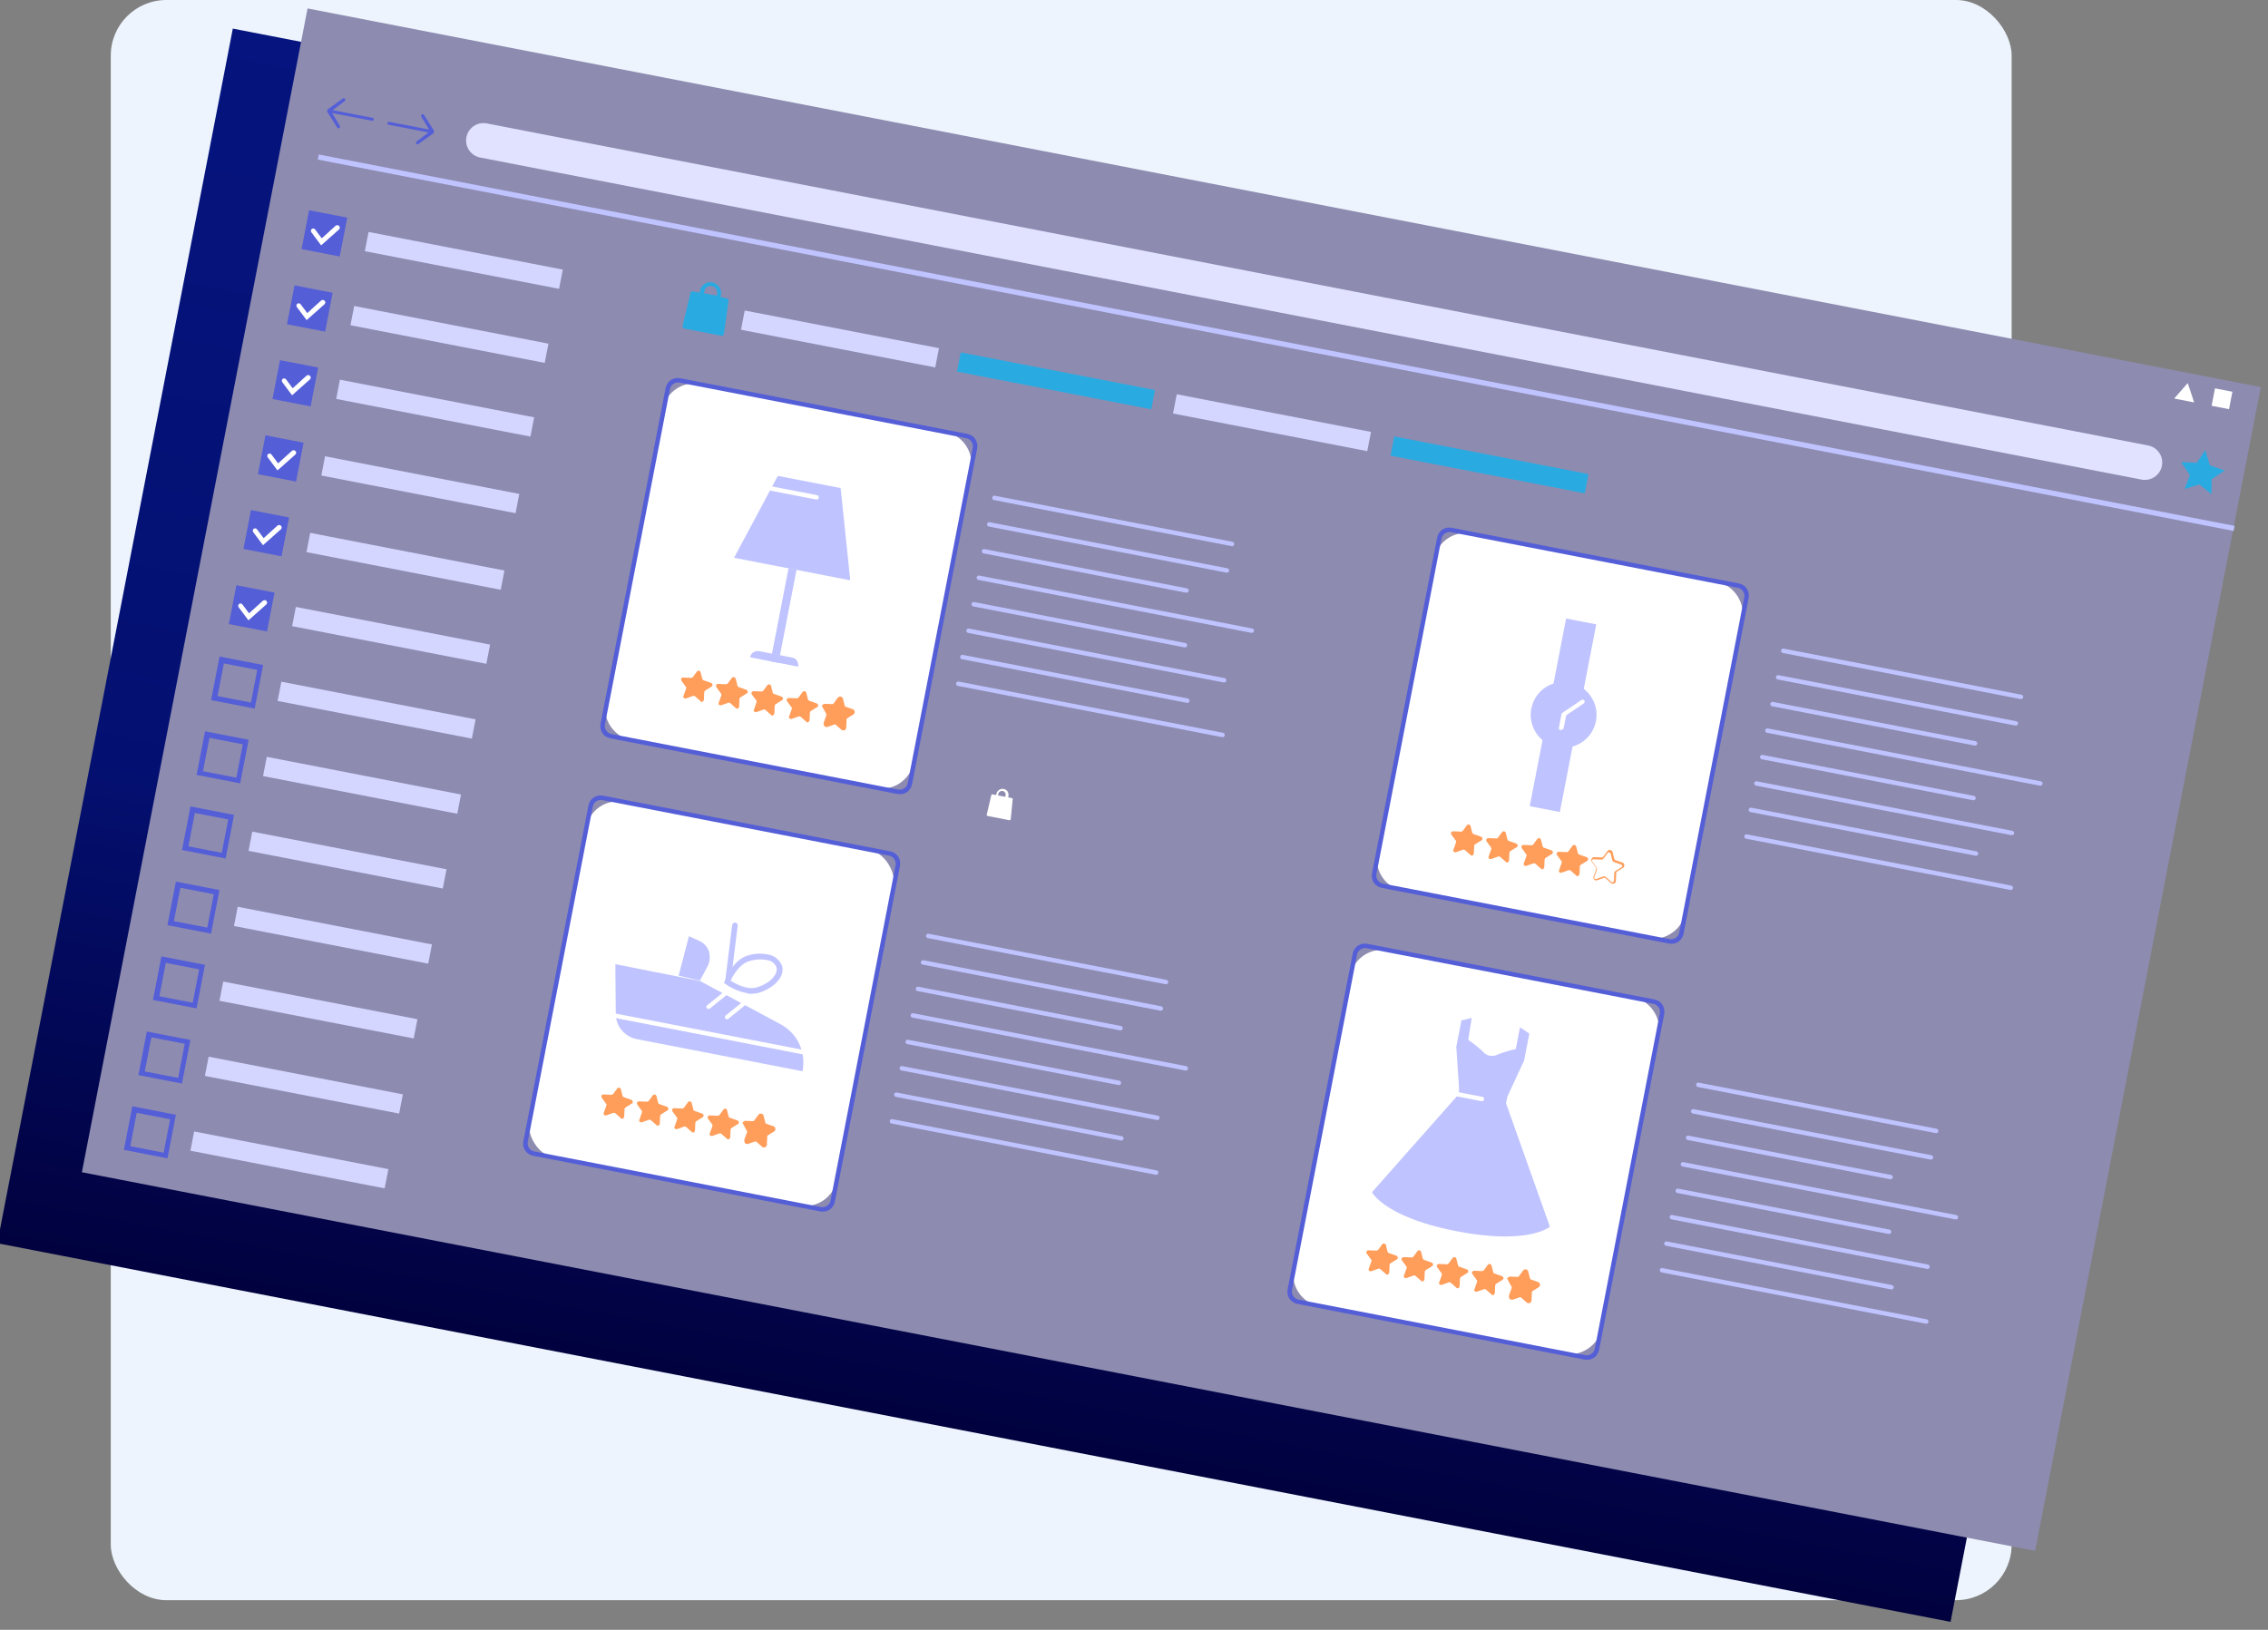 <svg xmlns="http://www.w3.org/2000/svg" xmlns:xlink="http://www.w3.org/1999/xlink" width="612.2" height="440"><rect width="100%" height="100%" fill="#808080" stroke="none"/><style><![CDATA[.M{fill:#545ed7}.N{fill:#d4d6ff}.O{fill:#fff}.P{fill:#bfc3ff}.Q{fill:#ff9d5a}.R{fill:#29abe2}]]></style><defs><linearGradient id="A" x1=".5" x2=".5" y2="1"><stop offset="0" stop-color="#05147e"/><stop offset=".6" stop-color="#041071"/><stop offset="1" stop-color="#01013e"/></linearGradient><path id="B" d="M813.3 427.3h10.5V438h-10.5z"/><path id="C" d="M818.3 436l-3.3-3a.7.7 0 0 1 0-.9.7.7 0 0 1 .9 0l2.2 2 3-4a.7.7 0 0 1 1.2.1.7.7 0 0 1-.1.7z"/><path id="D" d="M830.2 430h53.5v5.3h-53.5z"/><path id="E" d="M1075.5 469H1010c-.2 0-.4-.1-.5-.3s-.1-.4 0-.6.3-.3.5-.3h65.5c.2 0 .4.1.5.3s.1.4 0 .6-.3.3-.5.3z"/><path id="F" d="M1292.8 469h-65.5c-.3 0-.6-.3-.6-.6s.3-.6.6-.6h65.5c.3 0 .6.3.6.6s-.3.6-.6.6z"/><path id="G" d="M818.3 456.6l-3.3-3a.7.7 0 0 1 0-.9.7.7 0 0 1 .9 0l2.2 2 3-4a.7.7 0 0 1 1.2.1.7.7 0 0 1-.1.7z"/><path id="H" d="M824.5 583h-12v-12h12zm-10.5-1.3h9.2v-9.2H814z"/><path id="I" d="M1211 666.8h-79c-2 0-3.4-1.5-3.4-3.4V571c0-2 1.5-3.4 3.4-3.4h79c2 0 3.4 1.5 3.4 3.4v92.4c0 2-1.5 3.4-3.4 3.4zm-79-98c-1.2 0-2.2 1-2.2 2.2v92.4c0 1.2 1 2.2 2.2 2.2h79c1.2 0 2.2-1 2.2-2.2V571c0-1.2-1-2.2-2.2-2.2z"/><path id="J" d="M1212 552h-79c-2 0-3.4-1.5-3.4-3.4v-92.4c0-2 1.5-3.4 3.4-3.4h79c2 0 3.4 1.5 3.4 3.4v92.4c0 2-1.5 3.4-3.4 3.4zm-79-98c-1.2 0-2.2 1-2.2 2.2v92.4c0 1.2 1 2.2 2.2 2.2h79c1.2 0 2.2-1 2.2-2.2v-92.4c0-1.2-1-2.2-2.2-2.2z"/></defs><rect width="513.1" height="432" rx="15" fill="#edf4fd" x="29.9"/><g transform="matrix(.98 .19 -.19 .98 -632.41 -516.52)"><path fill="url(#A)" d="M783.7 383h538v334.6h-538z"/><path fill="#8d8bb0" d="M1340.5 373.8v320.6h-538V373.8z"/><path d="M813 400c0 .1 0 .2.1.3l3.4 3.6a.4.4 0 0 0 .6 0c.2-.2.2-.4 0-.6l-2.7-3h11c.2 0 .4-.2.4-.4s-.2-.4-.4-.4h-11l2.7-3a.4.4 0 0 0 0-.6c-.2-.2-.4-.2-.6 0l-3.4 3.6a.5.5 0 0 0-.1.3zm29.4 0a.5.5 0 0 0-.1-.3l-3.4-3.6c-.2-.2-.4-.2-.6 0a.4.4 0 0 0 0 .6l2.7 3h-11c-.2 0-.4.2-.4.4s.2.4.4.4h11l-2.7 3c-.1.2-.1.4 0 .6.2.2.4.2.6 0l3.4-3.6c.1-.1.1-.2.1-.3z" class="M"/><path d="M1313.7 404.5H856a4.7 4.7 0 0 1-4.7-4.7h0a4.7 4.7 0 0 1 4.7-4.7h457.6a4.7 4.7 0 0 1 4.7 4.7h0a4.7 4.7 0 0 1-4.7 4.7z" fill="#e0e2ff"/><path d="M1329 393.4l2 3.8 4.2.6-3 3 .7 4-3.7-2-3.7 2 .7-4-3-3 4.2-.6z" class="R"/><use xlink:href="#B" class="M"/><use xlink:href="#C" class="O"/><use xlink:href="#D" class="N"/><use xlink:href="#B" y="20.7" class="M"/><use xlink:href="#G" class="O"/><use xlink:href="#D" y="20.4" class="N"/><use xlink:href="#B" y="41.3" class="M"/><use xlink:href="#G" y="20.7" class="O"/><use xlink:href="#D" y="40.7" class="N"/><use xlink:href="#B" y="62" class="M"/><use xlink:href="#C" y="62" class="O"/><use xlink:href="#D" y="61.8" class="N"/><use xlink:href="#B" y="82.6" class="M"/><use xlink:href="#C" y="82.6" class="O"/><use xlink:href="#D" y="82.9" class="N"/><use xlink:href="#B" y="103.3" class="M"/><use xlink:href="#G" y="82.7" class="O"/><use xlink:href="#D" y="103.3" class="N"/><path d="M824.5 562.4h-12v-12h12zM814 561h9.2V552H814z" class="M"/><use xlink:href="#D" y="123.9" class="N"/><use xlink:href="#H" class="M"/><use xlink:href="#D" y="144.6" class="N"/><use xlink:href="#H" y="20.7" class="M"/><use xlink:href="#D" y="165.2" class="N"/><path d="M824.5 624.4h-12v-12h12zM814 623h9.2v-9.2H814z" class="M"/><use xlink:href="#D" y="185.9" class="N"/><use xlink:href="#H" y="62" class="M"/><use xlink:href="#D" y="206.5" class="N"/><path d="M824.5 665.7h-12v-12h12zm-10.5-1.3h9.2V655H814z" class="M"/><use xlink:href="#D" y="227.2" class="N"/><path d="M824.5 686.3h-12v-12h12zM814 685h9.2v-9.2H814z" class="M"/><g class="N"><use xlink:href="#D" y="247.8"/><use xlink:href="#D" x="103.9" y="1.5"/></g><g class="R"><use xlink:href="#D" x="163.4" y="1.5" opacity=".4"/><use xlink:href="#D" x="282.8" y="1.5" opacity=".4"/></g><use xlink:href="#D" x="222.9" y="1.5" class="N"/><path d="M813 412h527.7v1.4H813z" class="P"/><path d="M929.3 429.7c0-.3-.3-.5-.5-.5H927v-.5c0-1.6-1.2-2.8-2.8-3a2.9 2.9 0 0 0-3 2.8v.6h-1.8a.6.6 0 0 0-.4.1c-.1.1-.2.2-.2.4l-.4 9.2a.6.6 0 0 0 .6.6h10.2a.5.5 0 0 0 .4-.2c.1-.1.2-.3.2-.4zm-5-3a1.8 1.8 0 0 1 1.6 1.8v.5h-3.5v-.6a1.7 1.7 0 0 1 1.9-1.7z" class="R"/><g class="O"><path d="M952.6 620h-1.3c0-.2.1-6 9.7-6.7 8.4-.7 11.4-17.4 11.4-17.5l1.3.2c-.1.7-3.2 17.8-12.7 18.6-8.3.7-8.4 5.2-8.4 5.4zm40 12.7a48.8 48.8 0 0 1-22.9-6.9c-3.6-2.2-7-3-10-2a10.1 10.1 0 0 0-5.7 4.2l-1.2-.7a11.3 11.3 0 0 1 6.5-4.8c3.3-1 7-.1 11 2.3a48.4 48.4 0 0 0 22.3 6.7zm-3 23.4c-6 0-8-1.8-10.7-4.5a37.2 37.2 0 0 0-10.7-7.7c-4.2-2-7.6-2.5-10.2-1-3.7 2-4.6 6.6-4.6 6.7l-1.3-.2c0-.2 1-5.5 5.3-7.6 3-1.5 7-1 11.4 1a38.9 38.9 0 0 1 11 7.9c2.7 2.6 4 4 9.7 4zm153.4-8.4l-1-1c.2-.2 4-4.8 14-4a8.2 8.2 0 0 0 .7 0c9 0 17.5-14 17.5-14l1 .7c-.4.6-9.3 15.4-19.5 14.6-9.3-.7-13 3.5-13 3.5zm4-28.8l-1.2-.5c0-.1 3.4-7.3 15-3.4 10.8 3.6 18.8-5.7 19-5.8l1 1c-.1.1-8.7 10-20.3 6.2-10.6-3.5-13.5 2.6-13.5 2.6zm35.4 36.5c-1-.2-10.7-2.2-11.8-5.8a2.8 2.8 0 0 1 .9-2.9c4.4-4.4 8-15.4 8-15.6l1.3.4c-.2.5-4 11.5-8.4 16-.8.8-.7 1.4-.6 1.5.6 2 7 4 10.8 5zm-25.8-46.2a6 6 0 0 1-3.5-1c-4-2.7-4.4-9.6-4.4-9.8h1.3c0 .1.4 6.5 3.8 8.8a5.6 5.6 0 0 0 5.1.4c8.3-2.8 5-14 4.8-14.2l1.3-.4c0 .1 4 12.7-5.7 16a8.9 8.9 0 0 1-2.8.5zm-12-72a.7.7 0 0 1-.6-.8l3-15.8c.4-1.4.1-3-.8-4.2-2-2.5-6.8-2.5-6.8-2.5a.7.7 0 1 1 0-1.4c.2 0 5.4 0 8 3a6.1 6.1 0 0 1 1.1 5.3l-3 15.8a.7.7 0 0 1-.7.5zm8.3 6.8h0a.7.7 0 0 1-.7-.7c0-.5.1-12.8 5.7-16.7 2-1.4 4.4-1.6 7.2-.5 11.8 4.4 27.5 6 27.7 6a.7.7 0 0 1 .6.7.7.7 0 0 1-.7.6 131 131 0 0 1-28-6.1c-2.4-1-4.4-.8-6 .4-5 3.5-5 15.5-5 15.6a.7.7 0 0 1-.7.7zm9.8-47.7a10.9 10.9 0 0 1-6.3-1.9c-6-4-7.2-13.2-7.2-13.5a.7.7 0 0 1 .6-.7.7.7 0 0 1 .7.6c0 .1 1.2 9 6.7 12.6 2.5 1.7 5.5 2 9 1 14-3.7 21.5-11 21.5-11a.7.7 0 0 1 .9 0 .7.7 0 0 1 0 .9c-.3.3-7.8 7.7-22 11.5-1.3.3-2.6.5-4 .5zm-13.8 7a5.3 5.3 0 0 1-2.8-.7c-2.6-1.6-3-5-3-5a.7.7 0 0 1 .6-.7.7.7 0 0 1 .7.6s.3 3 2.3 4c1.3.8 3 .7 5-.1a45.1 45.1 0 0 0 4.9-2.4 15 15 0 0 1 14.4-1.4 49 49 0 0 0 25-1.4.7.7 0 0 1 .9 0 .7.7 0 0 1 0 1 48 48 0 0 1-26.3 1.7c-7-2-9.5-.8-13.4 1.3-1.6 1-3.3 1.7-5 2.4a9.5 9.5 0 0 1-3.5.8zm41 12c-5 0-12.3-1.3-23.6-5-15-5.2-21-4-23.2-2.8-1.3.7-1.5 1.5-1.5 1.6a.7.7 0 0 1-.8.5c-.4-.1-.6-.4-.5-.8a4 4 0 0 1 2.1-2.4c3-1.6 9.4-2.5 24.4 2.7 21.8 7.5 28 5 33.4 3l1.5-.6a.7.7 0 0 1 .9.4.7.7 0 0 1-.4.9l-1.5.6c-3.4 1.5-7 2.3-10.7 2.3z" opacity=".4"/><path d="M1030.4 547.5c0-.2-.2-.3-.3-.3h-1v-.3c0-1-.7-1.7-1.6-1.7a1.7 1.7 0 0 0-1.7 1.7v.3h-1c-.1 0-.2 0-.2.1s-.1.1-.1.2l-.2 5.4c0 .2.1.3.3.3h6c.1 0 .2 0 .2-.1a.3.3 0 0 0 .1-.2zm-3-1.7a1 1 0 0 1 .9 1.1v.3h-2v-.3a1 1 0 0 1 .3-.8 1 1 0 0 1 .8-.3zm301-169.3h4.8v4.8h-4.8zm-7.5 0l-2.8 4.8h5.5zm-183 191.6h67.3a8.7 8.7 0 0 1 6.2 2.6 8.7 8.7 0 0 1 2.6 6.2v80.6a8.7 8.7 0 0 1-2.6 6.2 8.7 8.7 0 0 1-6.2 2.6h-67.3a8.7 8.7 0 0 1-6.2-2.6c-1.6-1.6-2.6-4-2.6-6.2V577a8.7 8.7 0 0 1 8.7-8.7z"/></g><use xlink:href="#I" class="M"/><path d="M1152.4 646.6l.8 1.7c.1.2.3.3.5.3l2 .3c.2 0 .4.2.5.4s0 .5-.2.6l-1.4 1.3a.6.6 0 0 0-.2.5l.3 2c0 .2-.1.5-.2.6s-.4.2-.6 0l-1.7-1c-.2-.1-.4-.1-.6 0l-1.7 1a.6.6 0 0 1-.6 0c-.2-.1-.3-.4-.2-.6l.3-2c0-.2 0-.4-.2-.5l-1.4-1.3a.6.6 0 0 1-.2-.6c.1-.2.3-.4.5-.4l2-.3c.2 0 .4-.2.5-.3l.8-1.7c.1-.2.3-.3.5-.3s.4.1.5.3zm9.7 0l.8 1.7c.1.2.3.3.5.3l2 .3a.6.6 0 0 1 .5.4c.1.2 0 .5-.2.6l-1.4 1.3c-.1.1-.2.3-.2.5l.3 2c0 .2-.1.5-.2.6s-.4.2-.6 0l-1.7-1a.6.6 0 0 0-.6 0l-1.7 1a.6.6 0 0 1-.6 0c-.2-.1-.3-.4-.2-.6l.3-2c0-.2 0-.4-.2-.5l-1.4-1.3a.6.6 0 0 1-.2-.6c.1-.2.3-.4.5-.4l2-.3c.2 0 .4-.2.5-.3l.8-1.7c.1-.2.3-.3.5-.3s.4.1.5.3zm9.7 0l.8 1.7c.1.2.3.3.5.3l2 .3a.6.6 0 0 1 .5.4c.1.2 0 .5-.2.6l-1.4 1.3c-.1.1-.2.3-.2.5l.3 2c0 .2-.1.5-.2.6s-.4.2-.6 0l-1.7-1a.6.6 0 0 0-.6 0l-1.7 1a.6.6 0 0 1-.6 0c-.2-.1-.3-.4-.2-.6l.3-2c0-.2 0-.4-.2-.5l-1.4-1.3a.6.6 0 0 1-.2-.6c.1-.2.3-.4.5-.4l2-.3a.6.6 0 0 0 .5-.3l.8-1.7c.1-.2.3-.3.5-.3s.4.1.5.3zm9.7 0l.8 1.7a.6.6 0 0 0 .5.3l2 .3a.6.6 0 0 1 .5.4c.1.2 0 .5-.2.6l-1.4 1.3c-.1.1-.2.3-.2.5l.3 2c0 .2-.1.5-.2.6s-.4.2-.6 0l-1.7-1a.6.6 0 0 0-.6 0l-1.7 1a.6.6 0 0 1-.6 0c-.2-.1-.3-.4-.2-.6l.3-2c0-.2 0-.4-.2-.5l-1.4-1.3a.6.6 0 0 1-.2-.6c.1-.2.3-.4.5-.4l2-.3c.2 0 .4-.2.5-.3l.8-1.7c.1-.2.3-.3.5-.3s.4.1.5.3zm6.5 7.8a.8.8 0 0 1-.3-.8l.3-2a.4.4 0 0 0-.1-.4s-1.7-2-1.6-2 .3-.5.7-.6l2-.3a.4.4 0 0 0 .3-.2l.8-1.7a.8.8 0 0 1 1.5 0l.8 1.7a.4.4 0 0 0 .3.2l2 .3a.8.8 0 0 1 .4 1.4l-1.4 1.3a.4.4 0 0 0-.1.4l.3 2a.8.8 0 0 1-1.2.9l-1.7-1a.4.4 0 0 0-.4 0l-1.7 1c-.3.1-.6.1-1-.1z" class="Q"/><path d="M1163.7 601l-2.8-10.6v-7.3l2.6-1.2.2 6a32.8 32.8 0 0 1 4.7 2.5c1 .8 2.6.8 3.7 0a32.8 32.8 0 0 1 4.7-2.5v-6l2.8 1.2v7.4L1177 601v1.8l18 30.5s-4.6 6-24.5 6-24.5-6-24.5-6l18-30.5z" class="P"/><path d="M1170.4 603.5h-6.7a.6.6 0 0 1-.5-.3c-.1-.2-.1-.4 0-.6a.6.6 0 0 1 .5-.3h6.7a.6.6 0 0 1 .5.3c.1.2.1.4 0 .6a.6.6 0 0 1-.5.3zm-31.7-150h67.3a8.7 8.7 0 0 1 6.2 2.6 8.7 8.7 0 0 1 2.6 6.2v80.6a8.7 8.7 0 0 1-2.6 6.2 8.7 8.7 0 0 1-6.2 2.6h-67.3a8.7 8.7 0 0 1-6.2-2.6c-1.6-1.6-2.6-4-2.6-6.2V462a8.7 8.7 0 0 1 8.7-8.7z" class="O"/><use xlink:href="#J" class="M"/><g class="P"><circle cx="8.9" cy="8.9" r="8.9" transform="matrix(.76 -.65 .65 .76 1159.75 495.73)"/><path d="M1168 471h8.3v51.7h-8.3z"/></g><path d="M1172.3 501c-.2 0-.3-.1-.4-.2s-.2-.3-.2-.4v-3.8c0-.2.1-.3.2-.4l4.3-4.3c.1-.2.4-.2.6-.2s.4.2.4.4 0 .4-.2.6l-4 4v3.5c0 .2-.1.3-.2.4s-.3.2-.4.2z" class="O"/><path d="M1153.3 531l.8 1.7a.6.6 0 0 0 .5.3l2 .3a.6.6 0 0 1 .5.4c.1.2 0 .5-.2.6l-1.4 1.3c-.1.1-.2.3-.2.5l.3 2c0 .2-.1.5-.2.6s-.4.2-.6 0l-1.7-1c-.2-.1-.4-.1-.6 0l-1.7 1a.6.6 0 0 1-.6 0c-.2-.1-.3-.4-.2-.6l.3-2a.6.6 0 0 0-.2-.5l-1.4-1.3a.6.6 0 0 1-.2-.6c.1-.2.3-.4.5-.4l2-.3a.6.6 0 0 0 .5-.3l.8-1.7c.1-.2.3-.3.5-.3s.4.1.5.3zm9.7 0l.8 1.7a.6.6 0 0 0 .5.3l2 .3a.6.6 0 0 1 .5.4c.1.2 0 .5-.2.6l-1.4 1.3c-.1.1-.2.3-.2.5l.3 2c0 .2-.1.5-.2.6s-.4.2-.6 0l-1.7-1a.6.6 0 0 0-.6 0l-1.7 1a.6.6 0 0 1-.6 0c-.2-.1-.3-.4-.2-.6l.3-2a.6.6 0 0 0-.2-.5l-1.4-1.3a.6.6 0 0 1-.2-.6c.1-.2.3-.4.5-.4l2-.3a.6.6 0 0 0 .5-.3l.8-1.7c.1-.2.3-.3.5-.3s.4.1.5.3zm9.7 0l.8 1.7a.6.6 0 0 0 .5.3l2 .3a.6.6 0 0 1 .5.4c.1.2 0 .5-.2.6l-1.4 1.3c-.1.1-.2.3-.2.5l.3 2c0 .2-.1.5-.2.6s-.4.2-.6 0l-1.7-1c-.2-.1-.4-.1-.6 0l-1.7 1a.6.6 0 0 1-.6 0c-.2-.1-.3-.4-.2-.6l.3-2c0-.2 0-.4-.2-.5l-1.4-1.3a.6.6 0 0 1-.2-.6c.1-.2.3-.4.5-.4l2-.3a.6.6 0 0 0 .5-.3l.8-1.7c.1-.2.3-.3.5-.3s.4.1.5.3zm9.7 0l.8 1.7a.6.6 0 0 0 .5.3l2 .3a.6.6 0 0 1 .5.4c.1.2 0 .5-.2.6l-1.4 1.3a.6.6 0 0 0-.2.5l.3 2c0 .2-.1.5-.2.6s-.4.2-.6 0l-1.7-1a.6.6 0 0 0-.6 0l-1.7 1a.6.6 0 0 1-.6 0c-.2-.1-.3-.4-.2-.6l.3-2a.6.6 0 0 0-.2-.5l-1.4-1.3a.6.6 0 0 1-.2-.6c.1-.2.3-.4.5-.4l2-.3a.6.6 0 0 0 .5-.3l.8-1.7c.1-.2.3-.3.5-.3s.4.1.5.3zm6.5 7.8c-.3-.2-.4-.5-.3-.8l.3-2a.4.4 0 0 0-.1-.4l-1.4-1.3a.8.8 0 0 1 .4-1.4l2-.3a.4.4 0 0 0 .3-.2l.8-1.7a.8.8 0 0 1 1.5 0l.8 1.7a.4.4 0 0 0 .3.2l2 .3a.8.8 0 0 1 .4 1.4l-1.4 1.3a.4.4 0 0 0-.1.4l.3 2a.8.8 0 0 1-1.2.9l-1.7-1a.4.4 0 0 0-.4 0l-1.7 1a.8.8 0 0 1-.9-.1zm3-1.2l1.7 1a.4.4 0 0 0 .6-.4l-.3-2a.8.8 0 0 1 .2-.7l1.4-1.3a.4.4 0 0 0-.2-.7l-2-.3a.8.8 0 0 1-.6-.4l-.8-1.7a.4.4 0 0 0-.4-.2.4.4 0 0 0-.4.2l-.8 1.7c-.1.2-.3.4-.6.4l-2 .3a.4.4 0 0 0-.2.7l1.4 1.3a.8.8 0 0 1 .2.7l-.3 2a.4.4 0 0 0 .6.4l1.7-1a.8.8 0 0 1 .8 0z" class="Q"/><rect width="84.7" height="98.1" rx="8.7" x="918.6" y="568.2" class="O"/><use xlink:href="#I" x="-210.5" class="M"/><path d="M956.7 611.8l23.5 7.3c5 1.5 8.4 6 8.4 11.4H943c-3.5 0-6.5-2.5-7-6l-2.6-12.8z" class="P"/><path d="M987.5 626H936a.6.6 0 0 1-.5-.3c-.1-.2-.1-.4 0-.6a.6.6 0 0 1 .5-.3h51.6a.6.6 0 0 1 .5.3c.1.2.1.4 0 .6a.6.6 0 0 1-.5.3zm-21.8-5.4a.6.6 0 0 1-.4-.9l3.7-4.4c.2-.2.6-.3.8-.1a.6.6 0 0 1 .1.8l-3.7 4.4c-.1.1-.3.2-.4.2zm-5.4-1.8c-.2 0-.4-.1-.5-.3s-.1-.4.1-.6l3.7-4.4a.6.6 0 0 1 .9.7l-3.7 4.4c-.1.1-.3.2-.4.2z" class="O"/><g class="P"><path d="M970 612.6a14.1 14.1 0 0 1-6.3-1.3l-.5-.2.1-.5c0-.2 1-6 4.8-8a10.8 10.8 0 0 1 5.6-1.3c1.6 0 3 .8 4 2.2 1.4 2.6-.7 6.2-4.7 8.4-1 .5-2 .7-3 .8zm-5-2.4c1.3.5 4.8 1.7 7.3.3 3-1.6 5-4.5 4-6.3a3.1 3.1 0 0 0-2.7-1.4c-1.7 0-3.3.4-4.8 1.2-2.5 1.3-3.6 4.8-4 6.2z"/><path d="M964.2 610.7c-.2 0-.4-.1-.5-.2s-.2-.3-.3-.5l-1-14.7c0-.4.3-.8.7-.8s.8.3.8.7l1 14.7c0 .4-.3.8-.7.8zm-7.5 1l1.3-4.2c.4-1.3.2-2.7-.4-4a4.9 4.9 0 0 0-3.1-2.3l-3-.7-.7 11z"/></g><path d="M941.3 644.6l.8 1.7a.6.6 0 0 0 .5.3l2 .3c.2 0 .4.2.5.4s0 .5-.2.6l-1.4 1.3c-.1.1-.2.3-.2.5l.3 2c0 .2-.1.5-.2.6s-.4.2-.6 0l-1.7-1a.6.6 0 0 0-.6 0l-1.7 1a.6.6 0 0 1-.6 0c-.2-.1-.3-.4-.2-.6l.3-2c0-.2 0-.4-.2-.5l-1.4-1.3c-.2-.2-.2-.4-.2-.6s.3-.4.5-.4l2-.3c.2 0 .4-.2.5-.3l.8-1.7c.1-.2.3-.3.5-.3s.4.1.5.3zm9.8 0l.8 1.7c.1.2.3.3.5.3l2 .3c.2 0 .4.2.5.4s0 .5-.2.6l-1.4 1.3c-.1.1-.2.3-.2.5l.3 2c0 .2-.1.5-.2.6s-.4.2-.6 0l-1.7-1c-.2-.1-.4-.1-.6 0l-1.7 1a.6.6 0 0 1-.6 0c-.2-.1-.3-.4-.2-.6l.3-2a.6.6 0 0 0-.2-.5l-1.4-1.3c-.2-.2-.2-.4-.2-.6s.3-.4.5-.4l2-.3c.2 0 .4-.2.5-.3l.8-1.7c.1-.2.3-.3.5-.3s.4.1.5.3zm9.7 0l.8 1.7c.1.2.3.3.5.3l2 .3c.2 0 .4.2.5.4s0 .5-.2.6l-1.4 1.3c-.1.1-.2.3-.2.5l.3 2c0 .2-.1.5-.2.6s-.4.2-.6 0l-1.7-1a.6.6 0 0 0-.6 0l-1.7 1a.6.6 0 0 1-.6 0c-.2-.1-.3-.4-.2-.6l.3-2c0-.2 0-.4-.2-.5l-1.4-1.3c-.2-.2-.2-.4-.2-.6s.3-.4.5-.4l2-.3c.2 0 .4-.2.5-.3l.8-1.7c.1-.2.3-.3.5-.3s.4.1.5.3zm9.7 0l.8 1.7c.1.2.3.3.5.3l2 .3c.2 0 .4.2.5.4s0 .5-.2.6l-1.4 1.3c-.1.1-.2.3-.2.5l.3 2c0 .2-.1.5-.2.6s-.4.2-.6 0l-1.7-1a.6.6 0 0 0-.6 0l-1.7 1a.6.6 0 0 1-.6 0c-.2-.1-.3-.4-.2-.6l.3-2c0-.2 0-.4-.2-.5L966 648c-.2-.2-.2-.4-.2-.6s.3-.4.5-.4l2-.3c.2 0 .4-.2.5-.3l.8-1.7c.1-.2.3-.3.5-.3s.4.1.5.3zm6.5 7.8a.8.8 0 0 1-.3-.8l.3-2a.4.4 0 0 0-.1-.4s-1.7-2-1.6-2 .3-.5.7-.6l2-.3a.4.4 0 0 0 .3-.2l.8-1.7a.8.8 0 0 1 1.5 0l.8 1.7a.4.4 0 0 0 .3.2l2 .3a.8.8 0 0 1 .4 1.4l-1.4 1.3a.4.4 0 0 0-.1.4l.3 2a.8.8 0 0 1-1.2.9l-1.7-1a.4.4 0 0 0-.4 0l-1.7 1c-.3.1-.6.1-1-.1z" class="Q"/><path d="M926.3 453.4h67.3a8.7 8.7 0 0 1 8.7 8.7v80.6c0 2.3-1 4.5-2.6 6.2s-4 2.6-6.2 2.6h-67.3c-2.3 0-4.5-1-6.2-2.6s-2.6-4-2.6-6.2V462a8.7 8.7 0 0 1 8.7-8.7z" class="O"/><use xlink:href="#J" x="-212.5" class="M"/><g class="P"><path d="M976 497.7h-32l7.4-24h17.3z"/><path d="M959 497.7h2.2v25.6H959z"/><path d="M966.6 523.3h0c0-.6-.2-1-.6-1.5s-1-.6-1.5-.6h-9c-.6 0-1 .2-1.5.6s-.6 1-.6 1.5h13.3z"/></g><path d="M962.8 478h-12.5c-.3 0-.6-.3-.6-.6s.3-.6.6-.6h12.5c.3 0 .6.3.6.6s-.3.6-.6.6z" class="O"/><path d="M941 529.8l.8 1.7c.1.2.3.3.5.3l2 .3a.6.6 0 0 1 .5.4c.1.2 0 .5-.2.6l-1.4 1.3c-.1.1-.2.3-.2.5l.3 2c0 .2-.1.5-.2.6s-.4.2-.6 0l-1.7-1c-.2-.1-.4-.1-.6 0l-1.7 1a.6.6 0 0 1-.6 0c-.2-.1-.3-.4-.2-.6l.3-2c0-.2 0-.4-.2-.5l-1.4-1.3c-.2-.2-.2-.4-.2-.6s.3-.4.5-.4l2-.3c.2 0 .4-.2.5-.3l.8-1.7c.1-.2.3-.3.5-.3s.4.1.5.3zm9.7 0l.8 1.7c.1.2.3.3.5.3l2 .3a.6.6 0 0 1 .5.4c.1.2 0 .5-.2.6l-1.4 1.3a.6.6 0 0 0-.2.5l.3 2c0 .2-.1.5-.2.6s-.4.2-.6 0l-1.7-1c-.2-.1-.4-.1-.6 0l-1.7 1a.6.6 0 0 1-.6 0c-.2-.1-.3-.4-.2-.6l.3-2c0-.2 0-.4-.2-.5L946 533c-.2-.2-.2-.4-.2-.6s.3-.4.5-.4l2-.3c.2 0 .4-.2.5-.3l.8-1.7c.1-.2.3-.3.5-.3s.4.1.5.3zm9.7 0l.8 1.7c.1.2.3.3.5.3l2 .3a.6.6 0 0 1 .5.4c.1.2 0 .5-.2.6l-1.4 1.3c-.1.1-.2.3-.2.5l.3 2c0 .2-.1.5-.2.6s-.4.2-.6 0l-1.7-1c-.2-.1-.4-.1-.6 0l-1.7 1a.6.6 0 0 1-.6 0c-.2-.1-.3-.4-.2-.6l.3-2c0-.2 0-.4-.2-.5l-1.4-1.3a.6.6 0 0 1-.2-.6c.1-.2.3-.4.5-.4l2-.3c.2 0 .4-.2.5-.3l.8-1.7c.1-.2.3-.3.5-.3s.4.1.5.3zm9.7 0l.8 1.7a.6.6 0 0 0 .5.3l2 .3a.6.6 0 0 1 .5.4c.1.2 0 .5-.2.6l-1.4 1.3a.6.6 0 0 0-.2.5l.3 2c0 .2-.1.5-.2.6s-.4.2-.6 0l-1.7-1c-.2-.1-.4-.1-.6 0l-1.7 1a.6.6 0 0 1-.6 0c-.2-.1-.3-.4-.2-.6l.3-2c0-.2 0-.4-.2-.5l-1.4-1.3a.6.6 0 0 1-.2-.6c.1-.2.3-.4.5-.4l2-.3c.2 0 .4-.2.5-.3l.8-1.7c.1-.2.3-.3.5-.3s.4.1.5.3zm6.5 7.8a.8.8 0 0 1-.3-.8l.3-2a.4.4 0 0 0-.1-.4s-1.7-2-1.6-2 .3-.5.7-.6l2-.3a.4.4 0 0 0 .3-.2l.8-1.7a.8.8 0 0 1 1.5 0l.8 1.7a.4.4 0 0 0 .3.2l2 .3a.8.8 0 0 1 .4 1.4l-1.4 1.3a.4.4 0 0 0-.1.4l.3 2a.8.8 0 0 1-1.2.9l-1.7-1a.4.4 0 0 0-.4 0l-1.7 1c-.3.1-.6.1-1-.1z" class="Q"/><g class="P"><use xlink:href="#E"/><use xlink:href="#E" y="7.3"/><path d="M1065.8 483.7H1010c-.2 0-.4-.1-.5-.3s-.1-.4 0-.6a.6.6 0 0 1 .5-.3h55.8c.3 0 .6.3.6.6s-.3.6-.6.6zm19.4 7.3H1010c-.3 0-.6-.3-.6-.6s.3-.6.6-.6h75.2c.3 0 .6.3.6.6s-.3.6-.6.6zm-17 7.3H1010c-.3 0-.6-.3-.6-.6s.3-.6.6-.6h58.2c.3 0 .6.3.6.6s-.3.6-.6.6zm12 7.3H1010c-.3 0-.6-.3-.6-.6s.3-.6.6-.6h70.4c.3 0 .6.3.6.6s-.3.6-.6.6zm-8.5 7.3h-62c-.2 0-.4-.1-.5-.3s-.1-.4 0-.6a.6.6 0 0 1 .5-.3h62c.3 0 .6.3.6.6a.6.6 0 0 1-.6.6zm11 7.3H1010c-.2 0-.4-.1-.5-.3s-.1-.4 0-.6a.6.6 0 0 1 .5-.3h72.8c.2 0 .4.1.5.3s.1.4 0 .6a.6.6 0 0 1-.5.3z"/><use xlink:href="#F"/><use xlink:href="#F" y="7.3"/><path d="M1283 483.7h-55.8c-.3 0-.6-.3-.6-.6s.3-.6.6-.6h55.8c.3 0 .6.3.6.6s-.3.6-.6.6zm19.4 7.3h-75.2c-.3 0-.6-.3-.6-.6s.3-.6.6-.6h75.2c.3 0 .6.3.6.6s-.3.6-.6.6zm-17 7.3h-58.2c-.3 0-.6-.3-.6-.6s.3-.6.6-.6h58.2c.3 0 .6.3.6.6s-.3.6-.6.6zm12 7.3h-70.4c-.3 0-.6-.3-.6-.6s.3-.6.6-.6h70.4c.3 0 .6.3.6.6s-.3.6-.6.6zm-8.5 7.3h-62c-.3 0-.6-.3-.6-.6s.3-.6.6-.6h62c.3 0 .6.3.6.6a.6.6 0 0 1-.6.6zm11 7.3h-72.8c-.3 0-.6-.3-.6-.6s.3-.6.6-.6h72.8c.3 0 .6.3.6.6a.6.6 0 0 1-.6.6zm-7.3 68.4h-65.5c-.3 0-.6-.3-.6-.6a.6.6 0 0 1 .6-.6h65.5c.3 0 .6.3.6.6a.6.6 0 0 1-.6.6zm0 7.3h-65.5c-.3 0-.6-.3-.6-.6s.3-.6.6-.6h65.5c.3 0 .6.3.6.6s-.3.6-.6.6zm-9.7 7.3h-55.8c-.3 0-.6-.3-.6-.6s.3-.6.6-.6h55.8c.3 0 .6.3.6.6s-.3.6-.6.6zm19.4 7.3h-75.2c-.3 0-.6-.3-.6-.6s.3-.6.6-.6h75.2c.3 0 .6.3.6.6s-.3.6-.6.6zm-17 7.3h-58.2c-.3 0-.6-.3-.6-.6a.6.6 0 0 1 .6-.6h58.2c.3 0 .6.3.6.6a.6.6 0 0 1-.6.6zm12 7.3h-70.4c-.3 0-.6-.3-.6-.6a.6.6 0 0 1 .6-.6h70.4c.3 0 .6.3.6.6a.6.6 0 0 1-.6.6zm-8.5 7.3h-62c-.3 0-.6-.3-.6-.6s.3-.6.6-.6h62c.3 0 .6.3.6.6s-.3.6-.6.6zm11 7.3h-72.8c-.3 0-.6-.3-.6-.6a.6.6 0 0 1 .6-.6h72.8c.3 0 .6.3.6.6a.6.6 0 0 1-.6.6zm-219.3-51h-65.5c-.2 0-.4-.1-.5-.3s-.1-.4 0-.6a.6.6 0 0 1 .5-.3h65.5c.3 0 .6.3.6.6a.6.6 0 0 1-.6.6zm0 7.3h-65.5a.6.6 0 0 1-.6-.6c0-.3.3-.6.6-.6h65.5c.3 0 .6.3.6.6s-.3.6-.6.6zm-9.7 7.3h-55.8a.6.6 0 0 1-.6-.6c0-.3.3-.6.6-.6h55.8c.3 0 .6.3.6.6s-.3.6-.6.6zm19.4 7.3h-75.2a.6.6 0 0 1-.6-.6c0-.3.3-.6.6-.6h75.2c.3 0 .6.3.6.6s-.3.6-.6.6zm-17 7.3h-58.2c-.2 0-.4-.1-.5-.3s-.1-.4 0-.6a.6.6 0 0 1 .5-.3h58.2c.2 0 .4.1.5.3s.1.4 0 .6a.6.6 0 0 1-.5.3zm12 7.3h-70.4c-.2 0-.4-.1-.5-.3s-.1-.4 0-.6a.6.6 0 0 1 .5-.3h70.4c.3 0 .6.3.6.6a.6.6 0 0 1-.6.6zm-8.5 7.3h-62a.6.6 0 0 1-.6-.6c0-.3.3-.6.6-.6h62c.3 0 .6.3.6.6s-.3.6-.6.6zm11 7.3h-72.8c-.2 0-.4-.1-.5-.3s-.1-.4 0-.6a.6.6 0 0 1 .5-.3h72.8c.3 0 .6.3.6.6a.6.6 0 0 1-.6.6z"/></g></g></svg>